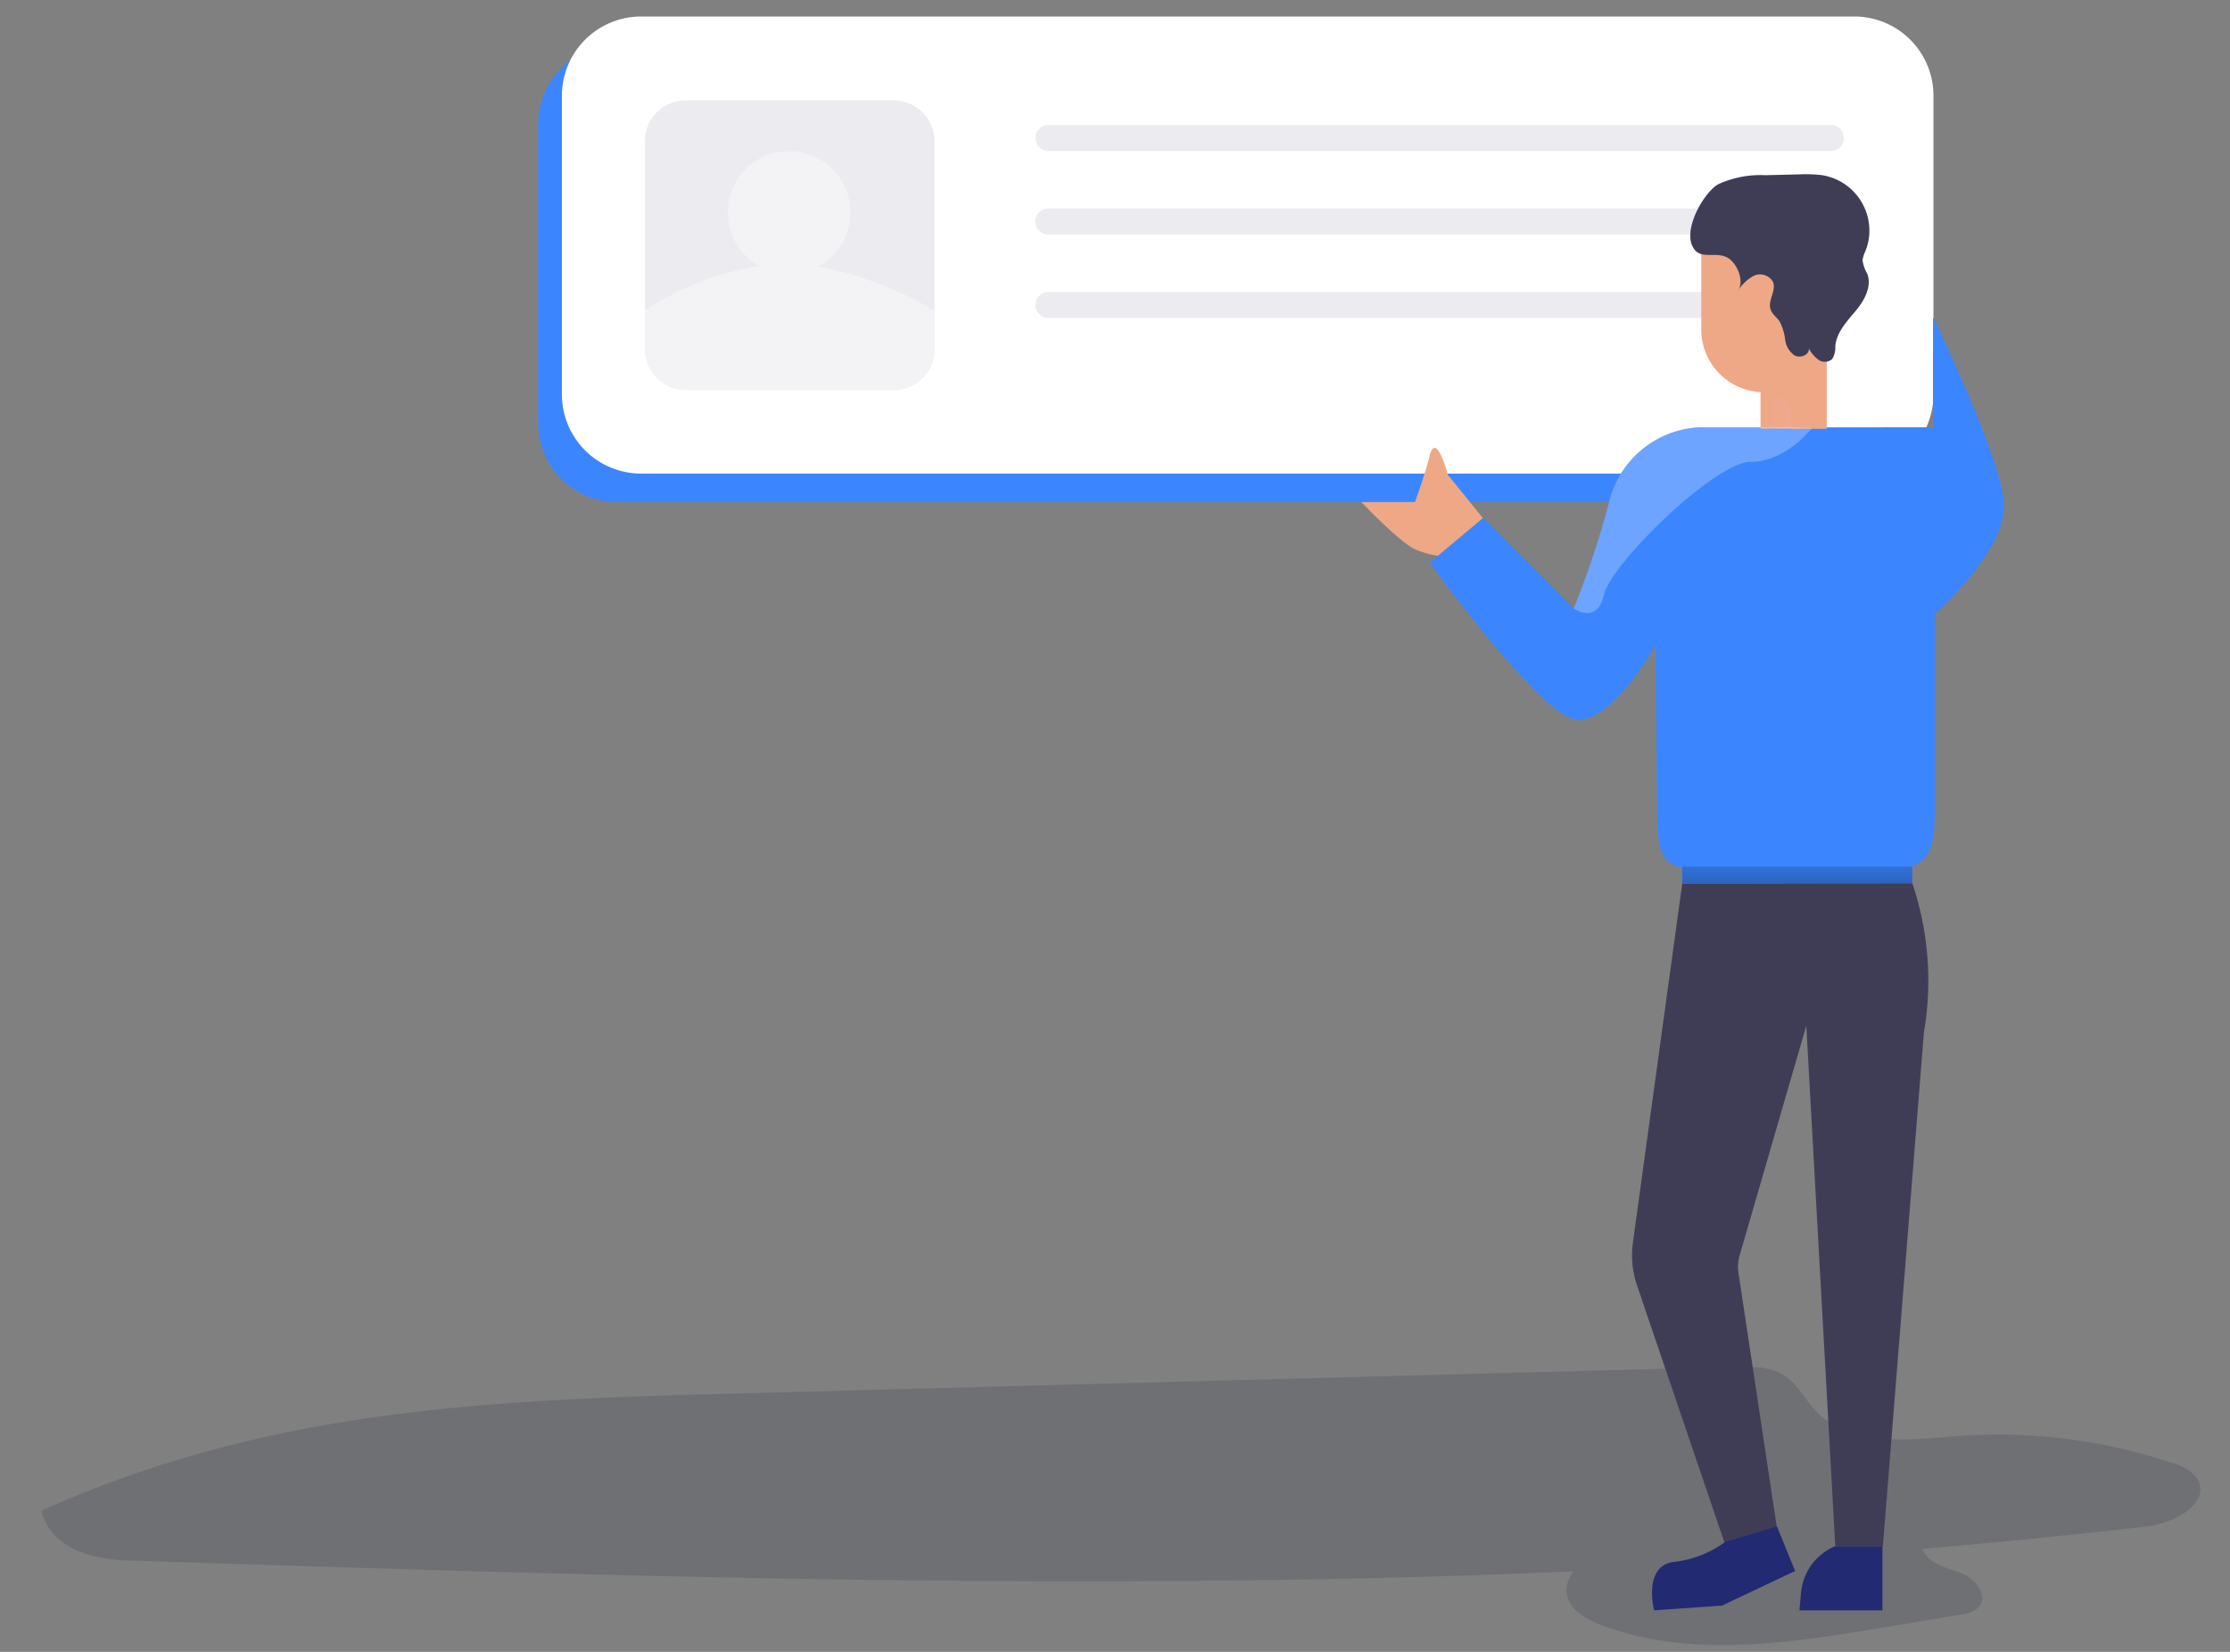 <svg xmlns="http://www.w3.org/2000/svg" xmlns:xlink="http://www.w3.org/1999/xlink" width="270" height="200" viewBox="0 0 270 200"><rect x="0" y="0" width="270" height="200" fill="#808080" stroke="none"/><defs><linearGradient id="a" x1="0.501" y1="1.546" x2="0.498" y2="3.264" gradientUnits="objectBoundingBox"><stop offset="0" stop-opacity="0"/><stop offset="0.85" stop-opacity="0.51"/><stop offset="0.99"/></linearGradient><linearGradient id="b" x1="0.468" y1="-1.549" x2="0.563" y2="4.469" xlink:href="#a"/><linearGradient id="c" x1="0.193" y1="-3.719" x2="1.839" y2="-3.707" gradientUnits="objectBoundingBox"><stop offset="0" stop-color="#eea886"/><stop offset="0.42" stop-color="#f5a79e"/><stop offset="1" stop-color="#f2eac9"/></linearGradient><linearGradient id="d" x1="5.294" y1="-9.009" x2="6.295" y2="-9.009" gradientUnits="objectBoundingBox"><stop offset="0" stop-color="#eea886"/><stop offset="0.42" stop-color="#efd4d1"/><stop offset="1" stop-color="#f2eac9"/></linearGradient></defs><g transform="translate(-275 -1389)"><rect width="270" height="200" transform="translate(275 1389)" fill="none"/><g transform="translate(269.955 1288.246)"><path d="M291.208,552c-9.057,1.047-18.114,1.937-27.171,2.722a3.908,3.908,0,0,0,.366.628c.942,1.413,2.879,1.675,4.5,2.356s3.089,2.618,2.042,3.979a3.335,3.335,0,0,1-2.3.995l-9.371,1.57c-11.413,1.885-23.454,3.769-34.239-.366-4.45-1.728-4.764-4.293-3.246-6.44-57.955,2.513-116.172.576-174.231-1.309-4.712,0-10-1.257-11.256-6.021,29.894-13.455,58.9-13.507,91.3-14.4l113.868-3.036c1.937-.052,4.031-.052,5.707.942s2.618,2.984,4.031,4.45c4.188,4.345,11.2,3.455,17.224,2.984a66.152,66.152,0,0,1,25.967,3.3,4.934,4.934,0,0,1,2.984,1.937C298.956,549.227,294.506,551.636,291.208,552Z" transform="translate(-26.255 -266.431)" fill="#1d2741" opacity="0.18"/><path d="M160.781,227h146.9a9.586,9.586,0,0,1,9.581,9.581v36.176a9.586,9.586,0,0,1-9.581,9.581h-146.9a9.586,9.586,0,0,1-9.581-9.581V236.581A9.586,9.586,0,0,1,160.781,227Z" transform="translate(-81.001 -120.791)" fill="#3b86ff"/><path d="M160.781,227h146.9a9.586,9.586,0,0,1,9.581,9.581v36.176a9.586,9.586,0,0,1-9.581,9.581h-146.9a9.586,9.586,0,0,1-9.581-9.581V236.581A9.586,9.586,0,0,1,160.781,227Z" transform="translate(-81.001 -120.791)" fill="url(#a)"/><path d="M166.281,220.4h146.9a9.586,9.586,0,0,1,9.581,9.581v36.176a9.586,9.586,0,0,1-9.581,9.581h-146.9a9.586,9.586,0,0,1-9.581-9.581V229.981a9.586,9.586,0,0,1,9.581-9.581Z" transform="translate(-83.621 -117.646)" fill="#fff"/><path d="M180.873,239.8H206a4.974,4.974,0,0,1,4.974,4.974V269.9A4.974,4.974,0,0,1,206,274.877h-25.13A4.974,4.974,0,0,1,175.9,269.9v-25.13a4.937,4.937,0,0,1,4.974-4.974Z" transform="translate(-92.77 -126.889)" fill="#ebebf0"/><path d="M210.877,270.824v4.659a4.974,4.974,0,0,1-4.974,4.974H180.774a4.974,4.974,0,0,1-4.974-4.974v-4.659a34.93,34.93,0,0,1,13.874-5.392,7.434,7.434,0,1,1,7.172.052A43.112,43.112,0,0,1,210.877,270.824Z" transform="translate(-92.722 -132.47)" fill="#fff" opacity="0.38"/><path d="M362.53,248.641H267.771a1.571,1.571,0,0,1-1.571-1.571h0a1.571,1.571,0,0,1,1.571-1.571H362.53a1.571,1.571,0,0,1,1.571,1.571h0A1.571,1.571,0,0,1,362.53,248.641Z" transform="translate(-135.795 -129.606)" fill="#ebebf0"/><path d="M362.53,267.941H267.771a1.571,1.571,0,0,1-1.571-1.571h0a1.571,1.571,0,0,1,1.571-1.571H362.53a1.571,1.571,0,0,1,1.571,1.571h0A1.571,1.571,0,0,1,362.53,267.941Z" transform="translate(-135.795 -138.801)" fill="#ebebf0"/><path d="M362.53,287.241H267.771a1.571,1.571,0,0,1-1.571-1.571h0a1.571,1.571,0,0,1,1.571-1.571H362.53a1.571,1.571,0,0,1,1.571,1.571h0A1.571,1.571,0,0,1,362.53,287.241Z" transform="translate(-135.795 -147.997)" fill="#ebebf0"/><path d="M410.271,420.852,404.3,464.306a11.388,11.388,0,0,0,.576,5.445l10.68,31.412,6.23-1.937-4.712-31.255a4.846,4.846,0,0,1,.1-1.937l8.115-27.957L428.8,501.11h5.759l4.974-62.248a36.923,36.923,0,0,0-1.414-18.062Z" transform="translate(-201.545 -213.13)" fill="#3f3d56"/><path d="M418.548,332.31v29.841c0,3.665-.576,6.6-4.241,6.6H388.76c-3.665,0-3.769-2.932-3.822-6.6l-.209-20.313s-5.5,9.842-9.895,8.9S357.4,331.787,357.4,331.787l6.492-5.445,10.942,10.994a105.037,105.037,0,0,0,4.293-12.931,11.842,11.842,0,0,1,10.889-9h22.2C420.224,315.4,418.548,332.31,418.548,332.31Z" transform="translate(-179.249 -162.911)" fill="#3b86ff"/><path d="M468.23,290.1s8.115,16.648,8.534,22.355-8.272,13.4-8.272,13.4L462,303.345h6.178V290.1Z" transform="translate(-229.087 -150.856)" fill="#3b86ff"/><path d="M468.23,290.1s8.115,16.648,8.534,22.355-8.272,13.4-8.272,13.4L462,303.345h6.178V290.1Z" transform="translate(-229.087 -150.856)" fill="rgba(0,0,0,0)"/><path d="M467.115,329.526s5.288-14.554,4.712-17.852S466.8,297.8,466.8,297.8v9.267l-7.8.157Z" transform="translate(-227.658 -154.525)" fill="#3b86ff"/><rect width="27.852" height="2.042" transform="translate(208.725 205.68)" fill="#3b86ff"/><rect width="27.852" height="2.042" transform="translate(208.725 205.68)" fill="url(#b)"/><rect width="8.01" height="20.418" transform="translate(218.201 132.229)" fill="url(#c)"/><path d="M435.383,272.4v22.669h-4.241v-1.361a3.036,3.036,0,0,0-3.036-3.036h-.262a7.607,7.607,0,0,1-7.644-7.591h0V272.452h15.182Z" transform="translate(-209.171 -142.422)" fill="#eea886"/><path d="M421.031,258.088a12.233,12.233,0,0,1,5.706-1.1l4.136-.1a16.405,16.405,0,0,1,2.775.1,6.806,6.806,0,0,1,5.6,7.853h0a7.241,7.241,0,0,1-.419,1.414,3.473,3.473,0,0,0-.314,1.047,4.637,4.637,0,0,0,.576,1.623c.576,1.571-.367,3.246-1.414,4.5s-2.3,2.565-2.461,4.241a2.691,2.691,0,0,1-.366,1.571,1.34,1.34,0,0,1-1.675.1,4.1,4.1,0,0,1-1.152-1.361c.052.785-1.047,1.2-1.728.838a2.707,2.707,0,0,1-1.152-1.937,6.336,6.336,0,0,0-.681-2.2c-.366-.524-.942-.89-1.1-1.518-.314-1.047.733-2.2.314-3.246a1.8,1.8,0,0,0-2.356-.733,5.146,5.146,0,0,0-1.937,1.885c.785-1.047.157-2.827-.681-3.665-1.309-1.414-3.246-.209-4.345-1.2C416.319,264.213,419.2,259.135,421.031,258.088Z" transform="translate(-207.96 -135.021)" fill="#3f3d56"/><path d="M419.547,315.5s-3.141,4.084-7.434,4.084-16.91,12.355-17.748,16.072-3.665,1.675-3.665,1.675a105.039,105.039,0,0,0,4.293-12.931,11.842,11.842,0,0,1,10.889-9h11.308Z" transform="translate(-195.115 -162.911)" fill="#fff" opacity="0.25"/><path d="M423.936,569.6l2.2,5.392-8.848,4.188-8.219.576s-1.414-5.392,2.408-5.864a12.994,12.994,0,0,0,6.178-2.408Z" transform="translate(-203.745 -284.029)" fill="#222a72"/><path d="M447.193,574.2h0a6.717,6.717,0,0,0-4.084,5.5l-.209,2.251h10.052V574.2Z" transform="translate(-219.987 -286.221)" fill="#222a72"/><path d="M356.311,328.657l-4.241-5.235s-1.466-5.6-2.251-2.146c-.471,1.937-1.728,5.445-1.728,5.445H341.6s4.555,4.816,6.492,5.706a10.467,10.467,0,0,0,2.775.785Z" transform="translate(-171.721 -165.174)" fill="url(#d)"/></g></g></svg>